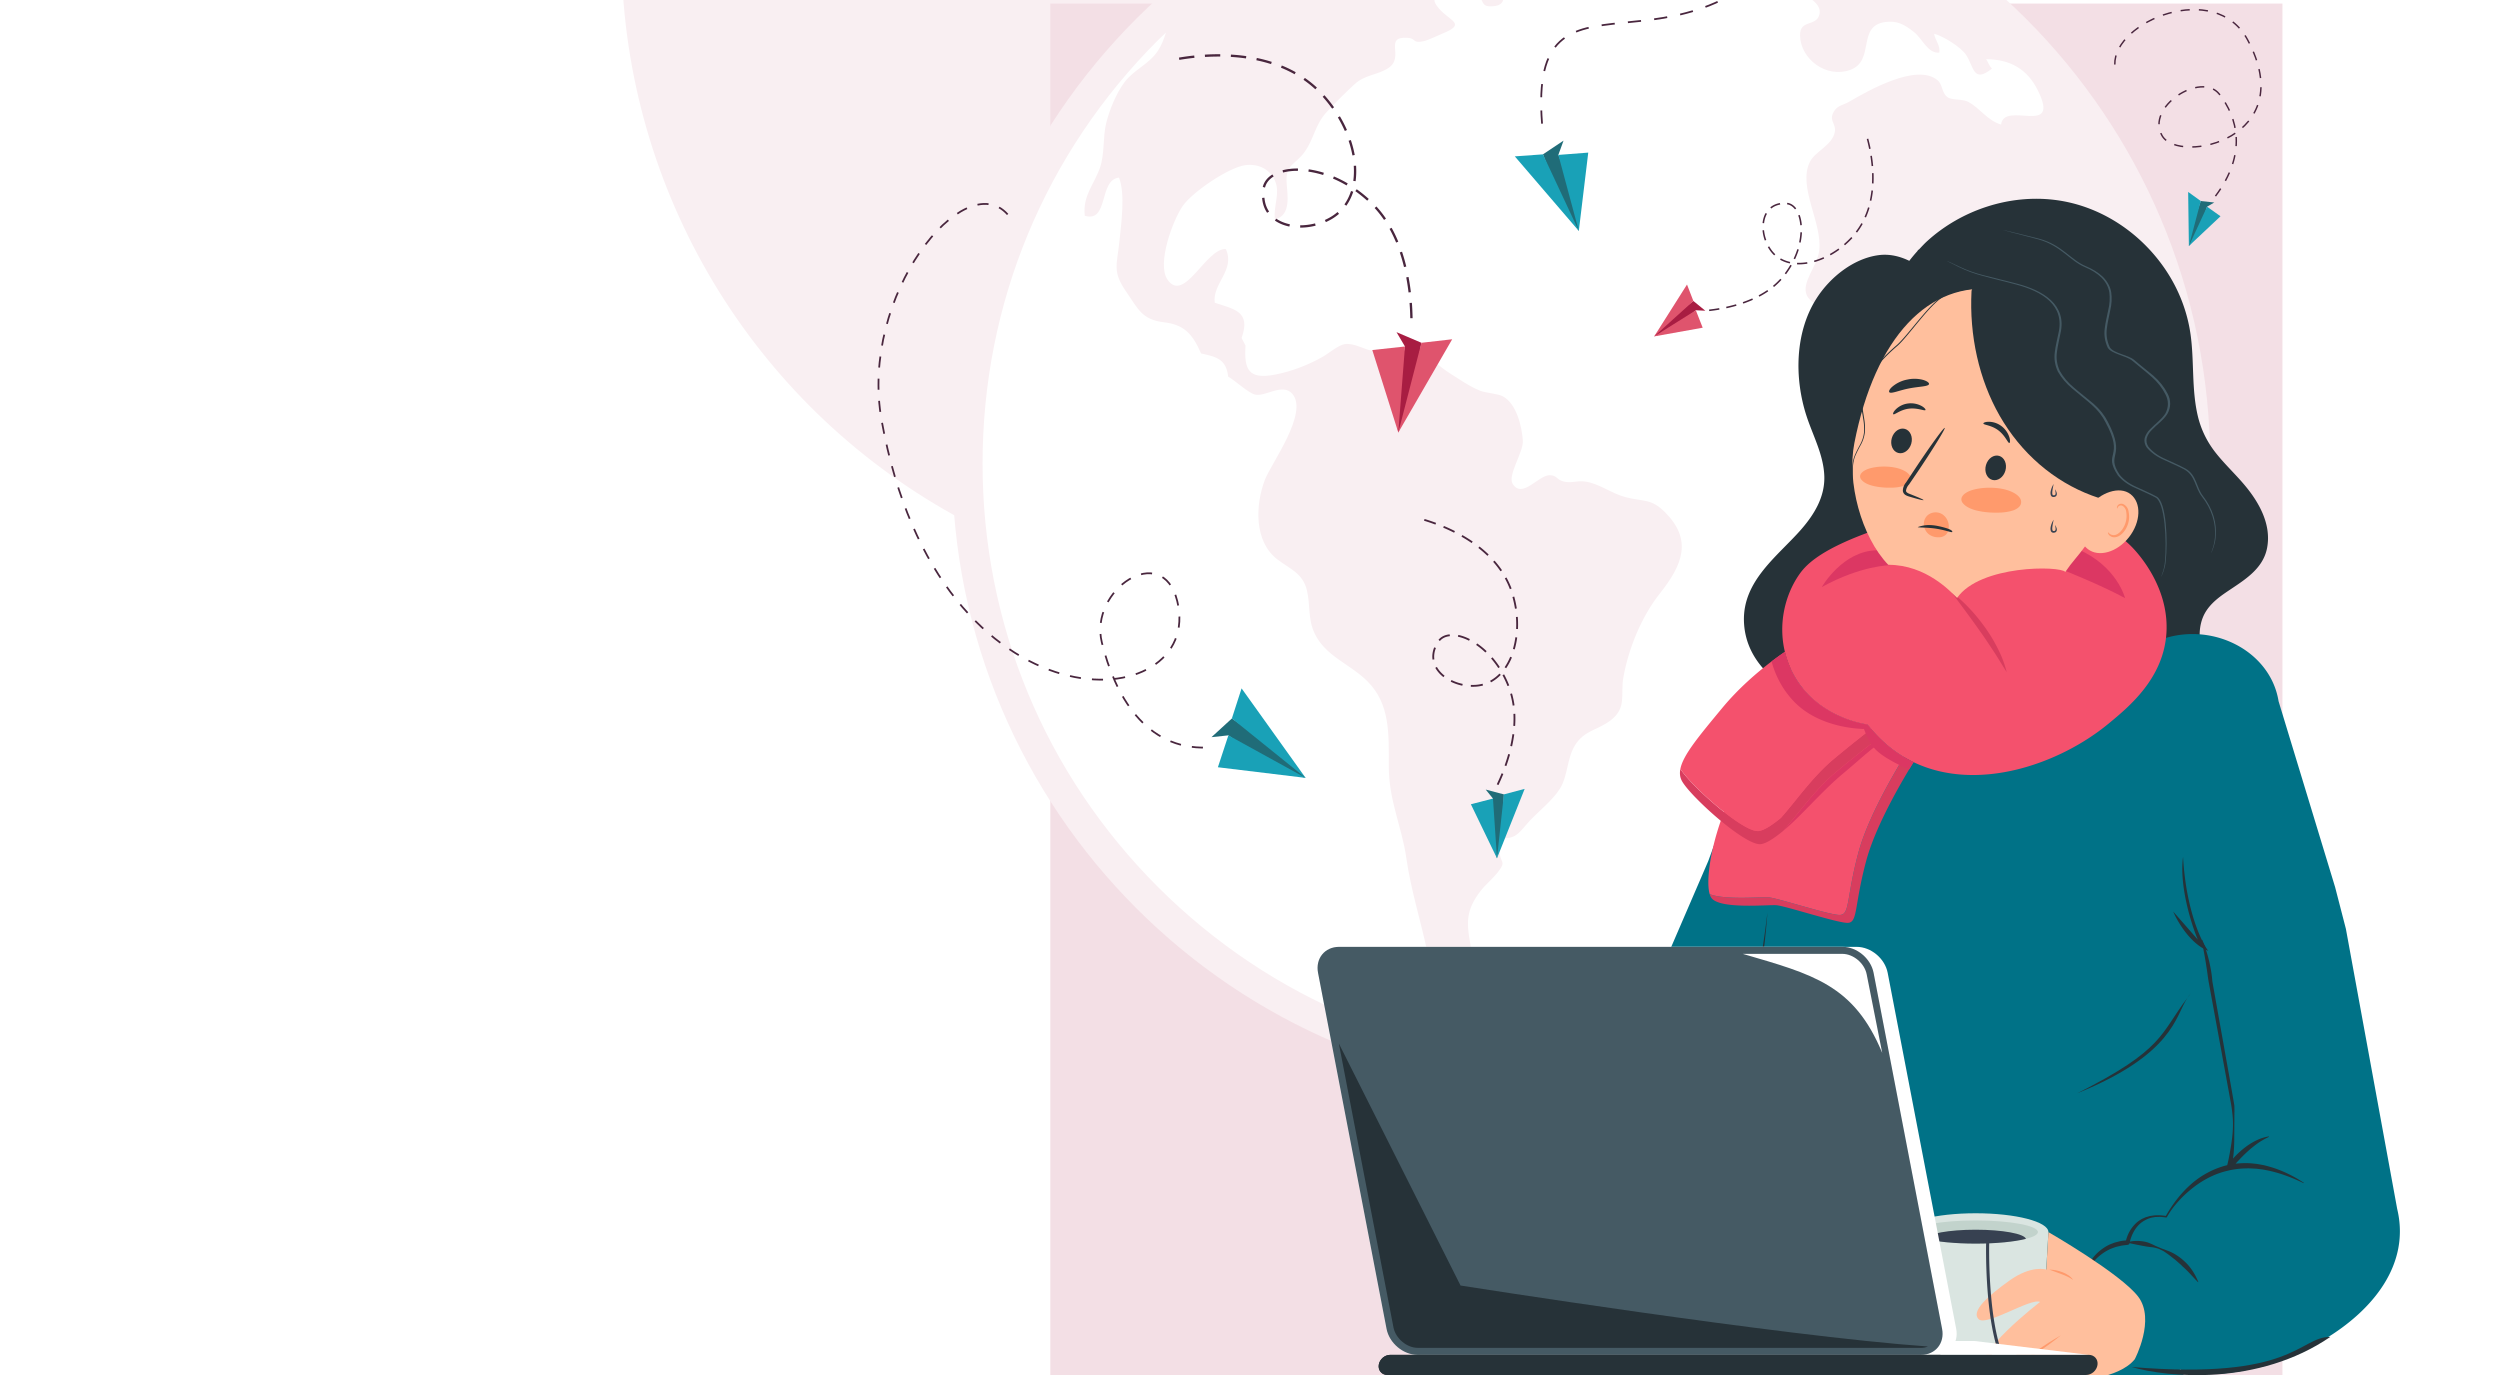 <svg xmlns="http://www.w3.org/2000/svg" fill="none" viewBox="0 0 1400 770"><rect x="0" y="0" width="1400" height="770" fill="#808080" stroke="none"/><g clip-path="url(#clip0_2008_48521)"><path fill="#fff" d="M0 0h1400v770H0z"/><circle cx="710" cy="-28" r="362" fill="#F9EFF2"/><path fill="#F3DFE5" d="M588.169 2h690v768h-690z"/><ellipse cx="877.169" cy="259.5" fill="#fff" rx="343" ry="346.5"/><path fill="#F9EFF2" d="M885.444-92.736c-194.534 0-352.275 157.741-352.275 352.276 0 194.534 157.741 352.275 352.275 352.275 194.536 0 352.276-157.741 352.276-352.275 0-194.535-157.74-352.276-352.276-352.276ZM1122.49 496.66c-63.33 63.331-147.489 98.167-237.046 98.167-89.556 0-173.711-34.836-237.042-98.167-63.331-63.331-98.167-147.486-98.167-237.042 0-89.556 34.836-173.711 98.167-237.042 1.488-1.488 3.053-2.897 4.541-4.306-1.175 3.601-2.505 7.202-4.619 10.334-5.01 7.436-13.308 10.411-18.553 17.378-4.776 6.341-8.611 15.97-10.334 23.094-1.878 7.75-.783 17.066-3.444 24.816-3.445 9.785-9.707 15.578-8.533 26.929 13.621 4.071 7.672-20.119 19.179-21.371 3.601 9.003 1.253 25.833.235 35.697-1.409 13.543-4.071 16.909 3.993 28.495 6.419 9.238 8.533 15.344 20.901 16.831 11.351 1.331 16.048 6.498 20.824 17.457 8.767 1.879 14.091 3.288 15.187 12.996 3.836 2.113 10.959 8.924 14.952 10.02 5.793 1.487 15.5-6.733 20.98-.392 9.159 10.647-11.586 38.516-15.344 48.066-5.401 14.091-6.262 34.68 7.124 44.778 6.811 5.167 14.091 7.672 16.361 17.066 2.036 8.69.47 15.97 4.306 24.19 6.028 12.838 19.727 17.066 29.591 26.851 12.839 12.839 11.977 29.591 11.977 47.753 0 19.101 7.281 33.584 9.786 51.041 2.583 18.005 7.906 34.679 11.664 52.137 2.818 13.073 14.169 32.879 30.531 30.217 1.174-6.184-5.324-11.038-6.107-17.223-.704-5.558.862-11.429-.313-17.378-2.192-11.821-2.113-18.788 5.793-29.044 2.74-3.601 6.576-6.654 9.473-10.255 5.558-7.045 1.33-4.931 1.096-12.681-.314-9.629 2.661-4.932 8.454-7.907 3.053-1.566 6.341-6.263 8.69-8.69 5.088-5.323 12.916-11.586 16.831-17.926 4.383-7.046 3.835-16.91 8.376-24.19 5.167-8.376 12.525-8.376 19.806-13.856 9.394-7.046 5.558-14.483 7.28-24.19 2.896-16.204 10.177-34.053 20.432-46.97 12.838-16.205 18.396-30.061 2.74-45.639-7.75-7.672-11.743-5.636-21.998-8.298-7.828-2.035-14.874-7.75-22.78-8.768-4.776-.548-7.594 1.096-11.899 0-4.071-1.096-3.601-3.523-7.829-3.523-6.341.079-15.265 13.387-20.666 4.854-2.975-4.775 6.106-17.849 5.714-24.19-.548-7.828-3.444-20.51-11.038-24.737-2.896-1.644-9.315-1.879-12.838-3.21-4.149-1.644-8.22-4.149-11.978-6.576-4.853-3.131-14.247-8.533-16.439-14.169-5.95-.235-10.02-3.523-16.127-3.444-5.479.078-9.08 2.583-14.952 1.957-5.166-.548-10.724-4.619-16.283-3.915-3.679.548-9.237 5.324-12.447 7.124-8.454 4.776-17.535 8.22-26.929 10.021-14.561 2.739-17.144-2.819-16.283-16.283l-2.192-4.306c5.402-15.03-4.306-16.048-15.03-19.727-1.488-10.725 11.664-18.319 6.184-30.061-11.116-.548-23.25 30.687-32.644 17.144-6.185-8.924 3.209-33.897 8.689-41.49 5.48-7.672 25.521-21.372 34.915-22.624 7.358-.94 13.777 2.27 16.596 8.767 3.053 7.046-.94 13.622-.079 21.607 9.394-2.192 6.968-14.091 6.576-20.511-.704-10.646 4.932-9.863 10.334-17.613 4.931-7.046 5.714-15.03 11.899-21.763 4.853-5.323 10.49-10.881 15.735-15.735 6.028-5.558 12.838-5.088 19.023-9.16 9.394-6.184-3.054-17.77 10.803-16.909 4.932.314 2.505 3.367 9.002 1.88 2.74-.627 7.907-3.21 10.803-4.385 13.23-5.401 3.836-6.81-2.192-13.777-7.75-8.925 3.21-7.36 11.195-8.69 5.871-1.018 4.619-2.896 9.785.548 4.541 3.053 1.879 7.046 8.455 6.81 12.525-.39 3.836-12.994 1.096-17.143-4.775-7.124-6.028-12.134-16.126-12.37.939-3.209 1.095-7.436-.314-10.49-8.533 1.097-9.942-5.087-16.361-7.514-10.803-4.071-9.081 4.775-13.543 10.803-4.54 6.262-13.308 5.166-16.596 12.76-3.444 7.907-.157 13.934-12.917 11.82 1.723-4.774 1.096-10.88.783-15.969-3.679-.47-7.045-1.41-10.49-2.505 0-12.76 14.091-13.778 23.72-15.03 10.725-1.331 14.248-12.291 23.798-14.092 8.925-1.722 15.344 12.76 26.382 4.384 6.262-4.775 3.366-7.593 1.096-12.212-.627-1.252-3.758-3.992-4.619-5.167-.078-.156-.157-.234-.235-.391 8.533-1.644 17.222-2.896 25.912-3.914 1.644 4.775 5.167 10.49 7.124 13.778 1.409 2.427 4.07 4.07 5.245 6.732 1.331 3.053-1.723 6.81 2.035 8.846 5.871 3.132 23.094-17.379 27.164-20.667 5.245-4.227 8.533-6.576 7.281-10.646 27.634.86 54.642 5.01 80.632 12.29 2.035 2.584 4.227 5.245 6.341 8.22 4.54 6.341 7.437 12.056 15.735 14.874 4.774 1.644 20.044 1.33 13.704 12.212-5.88 10.02-12.295-3.131-15.27-6.263-4.071-4.383-16.205-9.237-15.813.783.548 14.952 34.363 12.604 27.083 29.043 4.07 2.349 12.06 6.341 10.73 12.213-1.65 7.28-11.12 2.661-10.88 11.977.23 13.152 14.64 24.033 28.02 19.258 14.25-5.089 3.52-24.816 19.81-26.851 6.42-.783 10.25 1.095 15.97 5.636 4.69 3.68 7.75 12.134 14.17 11.508.7-3.993-2.35-6.89-2.9-10.569 5.01 1.253 15.11 7.515 17.93 11.9 4.38 6.575 3.91 16.126 14.48 7.593-1.57-1.33-2.43-4.228-3.29-5.245 13.62.078 23.1 5.636 28.97 17.457 13.07 26.382-19.03 5.48-20.59 19.18-7.91-2.506-11.43-8.847-18.24-12.682-3.29-1.8-9.24-.861-11.74-2.662-3.45-2.505-2.59-7.046-5.64-9.55-11.82-9.708-38.83 5.949-49.71 12.212-2.98 1.722-6.11 1.878-8.14 5.088-3.45 5.48 1.41 6.889.31 11.977-1.57 7.28-11.04 10.647-13.93 16.518-6.89 14.013 7.12 34.132 5.24 49.71-1.02 8.69-10.41 18.005-6.81 25.286 1.57 3.131 6.89 5.793 9 9.472 1.88 3.366 2.66 7.75 5.17 11.195 7.98 11.194 19.49 23.719 28.81 34.209 5.32 5.95 12.52 7.594 20.59 5.95 6.65-1.331 16.67-3.601 22.78-6.498 8.22-3.914 9.31-9.472 17.92-5.714 6.89 2.974 12.92 11.742 20.91 4.462 6.57 6.419-.71 17.692-2.2 24.894-1.88 9.237 1.73 17.222 7.44 25.051 6.81 9.394 8.38 11.038 6.97 23.563-1.1 9.785-3.6 18.71-5.64 28.417-2.03 9.237-7.91 16.283-7.59 26.147.31 9.08 4.23 16.361 3.05 26.068-1.02 8.533-1.56 18.788-3.83 27.164-2.28 8.611-8.38 16.205-10.89 24.973-2.42 8.376-1.72 19.179 4.07 26.068 6.11 7.124 12.14 3.053 19.26-2.348 14.09-10.725 20.51-28.809 29.83-43.213 9.55-14.717 19.18-28.182 25.52-43.447 1.33-3.21 2.97-6.419 4.62-9.629-15.5 53.781-44.39 103.334-85.25 144.198Z"/><path stroke="#49263E" stroke-dasharray="7.4 7.4" d="M863.549 69.246C855.72-30.788 941.836 55.33 1009.68-40.357"/><path fill="#206C78" d="m875.578 78.752-2.905 8s10.79 25.754 10.81 26.188c.014.435.65 16.39.65 16.39l-9.583-15.194-10.486-27.7 11.514-7.684Z"/><path fill="#19A1B7" d="m848.29 87.563 35.843 41.762-20.071-42.891-15.772 1.13ZM872.679 86.752l16.741-1.296-5.285 43.872-11.456-42.576Z"/><path fill="#A81D42" d="m954.975 174.016-5.31-.271s-13.409 11.158-13.664 11.25c-.258.087-9.672 3.387-9.672 3.387l7.322-8.504 14.628-11.333 6.696 5.471Z"/><path fill="#DF546D" d="m944.724 159.337-18.386 29.053 21.947-19.839-3.561-9.214Z"/><path fill="#DF546D" d="m949.667 173.753 3.838 9.763-27.174 4.871 23.336-14.634Z"/><path fill="#49263E" d="m1045.38 77.85.86-.224.11.427c.41 1.566.79 3.17 1.12 4.769l.09.431-.86.179-.09-.431a92.38 92.38 0 0 0-1.11-4.724l-.12-.427Zm2.01 9.485.88-.132.06.438c.25 1.627.45 3.262.6 4.86l.04.438-.88.082-.04-.439a90.85 90.85 0 0 0-.59-4.81l-.07-.437Zm-53.211 27.091c.001-.003.001-.003 0 0a12.321 12.321 0 0 1 2.132-.644l.431-.091.179.865-.432.091c-.692.145-1.355.347-1.975.599h-.003c-.814.332-1.572.763-2.257 1.278l-.353.268-.531-.704.353-.267a10.642 10.642 0 0 1 2.456-1.395Zm6.721-.881.43.09c1.62.339 3.05 1.255 4.27 2.716l.29.339-.68.566-.29-.34c-1.08-1.306-2.35-2.12-3.77-2.418l-.44-.091.19-.862Zm-12.176 5.75.785.401-.2.394c-.679 1.325-1.137 2.838-1.363 4.494l-.059.439-.874-.12.059-.438c.24-1.758.727-3.365 1.452-4.779l.2-.391Zm59.606-22.317.88-.026.02.442c.05 1.66.04 3.309-.03 4.903l-.01.442-.89-.036.02-.442c.07-1.574.07-3.202.03-4.841l-.02-.442Zm-41.34 23.65.83-.283.15.418a22.7 22.7 0 0 1 1.02 4.85l.04.439-.87.09-.05-.439c-.18-1.685-.51-3.252-.98-4.659l-.14-.416Zm-19.994 8.367.876-.102.05.439a22.532 22.532 0 0 0 1.052 4.649l.142.418-.836.284-.142-.419a23.37 23.37 0 0 1-1.092-4.833l-.05-.436ZM1048 106.638l.87.103-.05.439c-.2 1.647-.46 3.279-.79 4.845l-.09.433-.86-.18.09-.433c.32-1.54.58-3.147.78-4.768l.05-.439Zm-39.78 23.42.88.053-.02.441c-.1 1.595-.31 3.24-.64 4.885l-.08.433-.87-.171.09-.434c.31-1.607.52-3.209.61-4.766l.03-.441Zm-17.479 7.878.226.379c.321.538.664 1.067 1.02 1.565a17.28 17.28 0 0 0 1.864 2.197l.315.311-.621.626-.315-.31a18.312 18.312 0 0 1-1.962-2.311 23.223 23.223 0 0 1-1.061-1.628l-.224-.378.758-.451Zm55.359-21.84.84.263-.13.42a45.801 45.801 0 0 1-1.7 4.608l-.18.405-.81-.35.18-.405c.62-1.45 1.19-2.971 1.67-4.521l.13-.42Zm-39.61 23.405.84.274-.13.42a44.804 44.804 0 0 1-1.79 4.58l-.18.402-.81-.365.19-.401a43.15 43.15 0 0 0 1.75-4.487l.13-.423Zm35.87-14.54.76.44-.22.384a40.78 40.78 0 0 1-2.69 4.11l-.27.354-.7-.526.26-.354a40.875 40.875 0 0 0 2.64-4.024l.22-.384Zm-45.104 19.722.387.208a18.395 18.395 0 0 0 4.427 1.682l.43.104-.2.858-.43-.104a19.316 19.316 0 0 1-4.645-1.761l-.387-.209.418-.778Zm39.454-11.951.64.605-.3.321a50.488 50.488 0 0 1-3.53 3.41l-.33.289-.59-.664.34-.289a51.728 51.728 0 0 0 3.47-3.351l.3-.321Zm-34.11 15.571.76.449-.22.38a50.06 50.06 0 0 1-2.71 4.101l-.26.356-.709-.523.261-.356a49.232 49.232 0 0 0 2.658-4.026l.22-.381Zm3.76-1.139.44.009c1.54.038 3.14-.068 4.78-.308l.43-.065.13.873-.44.064c-1.68.251-3.34.358-4.92.319l-.44-.009.02-.883Zm23.16-8.018.51.719-.36.258c-1.34.958-2.73 1.85-4.14 2.65l-.38.218-.44-.768.39-.218a50.31 50.31 0 0 0 4.06-2.601l.36-.258Zm-13.68 6.796.42-.127c1.51-.444 3.02-.998 4.53-1.65l.4-.175.35.81-.4.175a41.31 41.31 0 0 1-4.62 1.688l-.42.127-.26-.848Zm-18.863 10.175.649.597-.3.324a39.364 39.364 0 0 1-3.556 3.402l-.337.286-.569-.675.337-.286a38.825 38.825 0 0 0 3.477-3.326l.299-.322Zm-39.91 17.227.439-.052a94.869 94.869 0 0 0 4.8-.68l.435-.074.146.871-.435.074a96.609 96.609 0 0 1-4.844.685l-.439.049-.102-.873Zm9.566-1.559.432-.097a85.684 85.684 0 0 0 4.697-1.183l.425-.12.241.85-.425.12a87.208 87.208 0 0 1-4.745 1.197l-.431.096-.194-.863Zm23.085-9.362.491.732-.366.245a50.278 50.278 0 0 1-4.204 2.534l-.389.208-.42-.775.389-.208a50.669 50.669 0 0 0 4.134-2.49l.365-.246Zm-13.761 6.765.416-.147a65.42 65.42 0 0 0 4.5-1.773l.404-.178.353.811-.404.178a67.84 67.84 0 0 1-4.561 1.796l-.415.147-.293-.834Z"/><path stroke="#49263E" stroke-dasharray="5.12 5.12" stroke-width=".824" d="M1184.29 36.126c-.58-24.219 56.15-47.611 74.32-13.903 29.88 55.444-38.17 70.096-47.78 53.882-9.61-16.215 21.93-36.276 32.01-23.361 10.07 12.915 15.87 33.1-2.24 57.15"/><path fill="#206C78" d="m1239.99 113.394-4.04 2.353s-4.54 14.684-4.68 14.874c-.15.189-5.51 7.151-5.51 7.151l1.31-9.798 5.35-15.398 7.57.818Z"/><path fill="#19A1B7" d="m1225.37 107.483.4 30.283 6.66-25.195-7.06-5.088ZM1235.95 115.746l7.53 5.359-17.71 16.663 10.18-22.022Z"/><path stroke="#49263E" stroke-dasharray="6.22 6.22" d="M564.277 120.081c-24.182-27.257-83.291 45.116-70.551 115.475C526.005 413.82 675.53 401.993 659.244 336.549c-8.404-33.768-49.446-6.164-42.217 23.223 7.228 29.387 24.301 60.183 59.15 58.849"/><path fill="#206C78" d="m678.42 412.819 9.476-1.024s25.134 18.61 25.6 18.747c.469.131 17.655 5.082 17.655 5.082l-13.969-14.479-27.332-18.799-11.43 10.473Z"/><path fill="#19A1B7" d="m695.285 385.487 35.857 50.133-41.295-33.28 5.438-16.853Z"/><path fill="#19A1B7" d="m687.898 411.799-5.878 17.863 49.131 5.961-43.253-23.824Z"/><g clip-path="url(#clip1_2008_48521)"><path fill="#263238" d="M1255.24 269.631c-4.86-5.495-10.18-10.601-14.7-16.388-4.69-6.03-7.97-12.765-9.75-20.206-3.57-14.977-1.96-30.611-4.08-45.759-1.8-12.863-6.63-25.19-13.85-35.986-14.12-21.105-36.81-36.204-62.16-39.341-25.61-3.185-52.32 5.714-71.37 22.978-1.65 1.483-3.13 3.112-4.64 4.717-.41.218-.75.535-.97.997a93.362 93.362 0 0 0-4.52 5.422c-5.42-2.626-11.2-3.964-17.13-3.186-13.86 1.8-27.2 12.182-34.97 24.485-11.93 18.868-12.32 44.301-5.52 65.382 3.6 11.16 9.72 22.053 10.04 34.162.29 11.622-5.86 21.421-12.91 29.517-12.851 14.759-32.923 28.667-32.096 51.669.899 24.752 22.623 38.732 41.476 46.683 10.99 4.62 22.43 7.927 34.07 9.799 10.87 1.775 22.58 3.161 33.39.219 20.34-5.568 28.41-28.278 33.37-48.118 1.31-5.252 2.38-10.577 3.3-15.926 10.47 27.524 21.92 55.461 42.72 76.882 9.38 9.653 20.75 18.187 33.49 22.758 10.81 3.866 23.74 4.912 34.31-.292 12-5.908 16.21-19.013 14.48-31.608-1.97-14.638-10.16-27.208-13.8-41.335-1.78-6.905-2.55-14.443.12-21.251 2.38-6.078 7.41-10.309 12.64-13.908 9.57-6.589 21.02-12.716 23.4-25.214 2.65-14.005-5.47-27.135-14.34-37.152Zm-181.67-121.159c-.02.024-.02.024 0 0-.02 0-.02.024 0 0Z"/><path fill="#7B85E8" d="m1191.65 715.753 22.79 42.161a508.456 508.456 0 0 1 60.63 219.073l32.57 728.903h-82.99L1068.74 696.058l122.91 19.695Z"/><path fill="#7B85E8" d="M1004.73 715.583 978.779 792.1a517.77 517.77 0 0 0-27.435 162.737l-5.249 751.073h85.265l78.59-859.929-34.29-166.554-70.93 36.156Z"/><path fill="#FFBF9D" d="M1283.89 693.456c-16.03 0-30.37-11.306-33.63-27.645l-50.4-253.235c-3.69-18.601 8.36-36.691 26.95-40.387 18.59-3.695 36.67 8.364 40.37 26.965l50.39 253.235c3.7 18.601-8.36 36.691-26.94 40.387-2.26.461-4.52.68-6.74.68Z"/><path fill="#007287" d="M1342.41 676.947c14.95 61.873-83.62 103.454-121.79 89.935 22.66 31.014 39.8 41.752 57.73 120.993a1631.524 1631.524 0 0 1-52.41 5.957l-11.08-21.859-9.24 23.634c-110.17 8.85-199.09.875-260.519-37.347 15.819-58.671 28.917-118.679 39.245-180.049v18.066c-10.025-60.513-39.245-66.209-104.583-24.631l52.969-134.07 23.863-55.315 33-89.745c10.327-25.725 43.745-36.569 70.085-23.075 44.05 22.589 92.8 16.972 144.83-8.899 29.69-14.783 66.6 1.873 71.49 32.168l31.66 104.091 6.03 23.342 28.72 156.804Z"/><path fill="#263238" d="m989.009 666.71-2.211-.705c6.682-20.813 9.72-80.797 9.769-81.38l2.332.121c-.145 2.456-3.11 60.859-9.89 81.964ZM933.799 538.984l-2.148.912 17.831 42.059 2.147-.911-17.83-42.06Z"/><path fill="#FFBF9D" d="m1146.74 300.218 5.28 81.113s-35.36 22.807-63.89 4.839l1-61.564 57.61-24.388Z"/><path fill="#FF9C6F" d="M1088.71 351.327c37.04 2.869 57.28-21.032 57.28-21.032h-56.94l-.34 21.032Z"/><path fill="#FFBF9D" d="m1114.72 385.927-35.14-8.291c0 39.802 67.87 49.723 94.79-4.328l-59.65 12.619Z"/><path fill="#F4516D" d="M1213.22 354.053c-1.39 25.649-20.88 41.684-32.64 51.357-27.17 22.361-73.09 38.62-108.99 21.395l-.07-.035a66.067 66.067 0 0 1-4.45-2.345c-.3-.165-.58-.33-.86-.507l-.29-.176c-.4-.236-.79-.472-1.17-.719-.52-.318-1.04-.648-1.54-.99a72.662 72.662 0 0 1-4.71-3.428c-.51-.401-1.01-.813-1.5-1.214-.38-.329-.78-.671-1.16-1.001a66.731 66.731 0 0 1-3.52-3.299c-.43-.424-.83-.836-1.23-1.249-.39-.412-.78-.824-1.14-1.225-.37-.412-.73-.813-1.07-1.202-.36-.4-.69-.789-1.02-1.178-.19-.224-.37-.436-.55-.66a48.134 48.134 0 0 1-1.52-1.873c-.05 0-.12-.012-.21-.024a4.039 4.039 0 0 0-.24-.035 12.922 12.922 0 0 0-.62-.106c-.22-.035-.44-.071-.7-.118-.12-.023-.25-.047-.39-.07-.14-.036-.28-.059-.43-.095-.49-.094-1.03-.212-1.62-.353-.27-.059-.55-.13-.85-.2-.18-.047-.37-.095-.57-.154a56.49 56.49 0 0 1-1.55-.424c-.17-.047-.36-.106-.55-.165-.38-.106-.75-.223-1.15-.353-.23-.071-.46-.153-.71-.224-.36-.129-.72-.247-1.1-.377-.22-.082-.47-.165-.7-.259-.63-.224-1.27-.471-1.91-.731-.04-.011-.06-.023-.1-.035a77.168 77.168 0 0 1-4.13-1.838c-.45-.224-.91-.459-1.37-.695-.4-.212-.8-.424-1.21-.648-.1-.059-.19-.106-.29-.153-.42-.248-.84-.483-1.28-.742a1.884 1.884 0 0 1-.28-.177c-.44-.248-.89-.53-1.33-.813-.5-.306-.98-.636-1.48-.966-.49-.33-.99-.683-1.48-1.037h-.01a59.112 59.112 0 0 1-2.91-2.274 51.503 51.503 0 0 1-4.26-3.982c-.43-.459-.87-.919-1.3-1.402l-.06-.071c-.45-.506-.89-1.036-1.32-1.567-.32-.4-.65-.801-.97-1.213 0-.012-.01-.024-.02-.035-.32-.425-.64-.849-.96-1.296-.31-.436-.62-.884-.93-1.344-.22-.318-.43-.648-.64-.989a50.767 50.767 0 0 1-2.13-3.688c-.15-.283-.29-.565-.43-.86-.33-.648-.64-1.308-.94-1.991-.35-.778-.68-1.555-.98-2.333-.14-.365-.28-.73-.41-1.096-.15-.377-.28-.754-.4-1.142a68.04 68.04 0 0 1-.74-2.298c-.207-.766-.42-1.531-.596-2.297v-.012c-3.794-15.74.094-31.563 7.656-42.756 3.55-5.254 10.73-13.69 39.16-24.128 22.86-8.377 73.09-26.804 122.04-7.658 13.08 5.113 20.1 10.58 24.68 15.045 2.17 2.109 21.62 21.584 20.15 48.528Z"/><path fill="#DC3763" d="M1058.38 316.538s-15.99 0-38.17 12.215c0 0 11.7-20.594 31.21-20.594l6.96 8.379ZM1155.57 319.28s21.14 8.402 34.48 15.684c0 0-4.44-17.813-26.32-27.351l-8.16 11.667Z"/><path fill="#D83D5E" d="M1093 331.828c3.74 2.696 7.08 5.852 10.21 9.203 3.14 3.334 6 6.951 8.68 10.675 2.64 3.759 5.01 7.696 7.05 11.828a61.909 61.909 0 0 1 4.83 12.891c-2.49-3.883-4.76-7.767-7.24-11.526-2.48-3.759-4.93-7.518-7.55-11.154-5.13-7.394-10.59-14.522-15.98-21.917ZM1071.59 426.805c-.07.106-.13.224-.2.33-.14.235-.28.471-.43.707-.56.907-1.16 1.908-1.81 2.969-7.31 12.17-19.35 33.731-24.03 51.073-6.92 25.696-4.61 34.921-10.53 34.921-5.93 0-34.924-9.555-39.861-9.885-4.948-.33-31.292 2.309-36.24-3.947-.436-.553-.789-1.308-1.06-2.238 8.753 3.358 28.653 1.472 32.87 1.755 4.937.33 33.931 9.885 39.861 9.885 5.92 0 3.63-9.225 10.54-34.909 4.43-16.459 15.48-36.7 22.85-49.129.96-1.615 1.85-3.099 2.66-4.419.28.177.56.342.86.507 1.46.837 2.94 1.626 4.45 2.345l.07.035Z"/><path fill="#F4516D" d="M1066.21 423.918c-.81 1.32-1.7 2.804-2.66 4.418-7.37 12.43-18.42 32.671-22.85 49.13-6.91 25.684-4.62 34.909-10.54 34.909-5.93 0-34.924-9.555-39.861-9.885-4.218-.283-24.117 1.602-32.871-1.755-2.061-6.904.154-23.646 6.209-41.083a126.018 126.018 0 0 1 1.815-4.936c2.05-5.314 4.465-10.616 7.21-15.646 7.317-13.408 20.7-31.976 31.688-46.491 1.87-2.45 3.65-4.783 5.33-6.963.44.53.87 1.061 1.32 1.567.02.024.05.047.06.071.43.483.87.942 1.31 1.402a49.86 49.86 0 0 0 4.25 3.982 64.25 64.25 0 0 0 2.91 2.274h.01c.5.353.99.707 1.49 1.037.49.33.97.659 1.47.966.45.283.89.565 1.33.813.09.07.19.129.28.176.44.26.86.495 1.29.743.09.047.19.094.28.153.41.224.81.436 1.21.648.46.235.92.471 1.37.695.98.471 1.94.907 2.87 1.308.43.188.85.365 1.27.53.03.012.05.023.09.035.65.259 1.28.507 1.91.731.23.094.48.176.7.259.38.13.75.247 1.1.377.25.071.48.153.71.224.4.129.77.247 1.15.353.19.059.38.118.56.165.53.153 1.04.295 1.54.424.2.059.39.106.58.153.29.071.57.142.84.201.59.141 1.14.259 1.62.353.15.036.29.059.43.094.15.024.26.048.39.071.26.047.49.083.7.118.16.035.3.059.43.071.08.011.13.023.19.035.1.012.18.024.24.035.09.012.16.024.21.024.47.601.97 1.225 1.52 1.873.17.212.34.436.55.66.33.389.66.778 1.02 1.178.34.389.7.789 1.07 1.202.36.4.75.813 1.14 1.225.4.413.8.825 1.23 1.249a66.731 66.731 0 0 0 3.52 3.299c.38.33.78.671 1.17 1.001.48.401.99.813 1.49 1.214a72.927 72.927 0 0 0 4.72 3.428c.49.342 1.01.672 1.53.99.39.247.78.483 1.18.719l.28.176Z"/><path fill="#DC3763" d="M1055.84 416.39c-1.43 1.072-4.6.742-6.49 2.227-5 3.864-9.9 8.471-17.51 14.809-11.58 9.649-23.87 24.235-33.366 31.976 7.836-8.707 17.646-23.022 29.536-32.918a647.325 647.325 0 0 1 19.15-15.423c1.97-1.531 3.71-2.862 5.17-3.97a62.738 62.738 0 0 0 3.51 3.299Z"/><path fill="#D83D5E" d="M1052.32 413.091a721.915 721.915 0 0 0-5.17 3.971c-5 3.864-11.54 9.06-19.15 15.422-11.89 9.896-21.7 24.211-29.536 32.918-5.078 4.147-9.39 6.963-12.453 7.328h-.024c-4.158.471-13.372-5.644-22.349-13.078-5.055-4.182-10.027-8.789-13.997-12.889-.023-.023-.047-.035-.071-.059-3.817-3.947-6.692-7.41-7.799-9.555-1.025-1.991-1.249-4.17-.754-6.609 1.319 2.156 3.97 5.29 7.375 8.813.024.023.047.035.071.058 4.748 4.913 10.957 10.545 16.989 15.305 7.976 6.303 15.658 11.075 19.357 10.662h.024c3.063-.365 7.375-3.181 12.453-7.328 7.834-8.707 17.644-23.021 29.534-32.918a727.146 727.146 0 0 1 15.68-12.724c1.98-1.544 3.77-2.934 5.36-4.171.33.389.66.778 1.02 1.178.34.389.7.79 1.07 1.202.37.401.75.813 1.14 1.225.4.413.8.825 1.23 1.249Z"/><path fill="#F4516D" d="M1047.86 408.237c-1.59 1.237-3.38 2.627-5.36 4.171a703.322 703.322 0 0 0-15.68 12.724c-11.89 9.896-21.7 24.211-29.536 32.918-5.078 4.147-9.39 6.963-12.453 7.328h-.024c-3.699.412-11.381-4.359-19.357-10.662-6.032-4.76-12.241-10.392-16.989-15.305-.024-.023-.047-.035-.071-.059-3.405-3.522-6.056-6.656-7.375-8.812 1.555-7.764 10.309-18.215 23.48-34.12 8.954-10.804 19.216-19.652 27.581-26.014 2.533-1.92 4.89-3.617 6.987-5.054.165-.106.318-.224.471-.318.189.765.389 1.531.596 2.297.23.766.48 1.532.74 2.298.12.388.25.765.4 1.142a46.977 46.977 0 0 0 1.39 3.429c.3.683.61 1.343.94 1.991.14.294.28.577.43.86a50.767 50.767 0 0 0 2.13 3.688c.21.341.42.671.64.989.31.46.62.907.93 1.343.32.448.64.872.96 1.296.01.012.02.024.02.036.32.412.64.824.97 1.213.43.53.87 1.061 1.32 1.567l.06.071c.43.483.87.942 1.3 1.402a51.503 51.503 0 0 0 4.26 3.982c.96.801 1.93 1.555 2.91 2.274h.01c.49.353.99.707 1.48 1.037.5.33.98.659 1.48.966.44.283.89.565 1.33.813.09.07.19.129.28.176.44.26.86.495 1.28.743.1.047.19.094.29.153.41.224.81.436 1.21.648.46.235.92.471 1.37.695a77.168 77.168 0 0 0 4.13 1.838c.04.012.06.023.1.035.65.259 1.28.507 1.91.731.23.094.48.176.7.259.38.13.75.247 1.1.377.25.071.48.153.71.224.4.129.77.247 1.15.353.19.059.38.118.55.165.53.153 1.05.295 1.55.424.2.059.39.106.57.153.3.071.58.142.85.201.59.141 1.13.259 1.62.353.15.036.29.059.43.094.14.024.26.048.39.071.26.047.48.083.7.118.16.035.3.059.43.071.07.011.13.023.19.035.1.012.18.024.24.035.09.012.16.024.21.024.47.601.96 1.225 1.52 1.873.16.212.34.436.55.66Z"/><path fill="#DC3763" d="M1050.83 420.231c3.1 2.886 7.18 5.266 11.63 7.563.35.189.72.366 1.08.542 1.84.919 3.72 1.744 5.61 2.475.65-1.061 1.25-2.062 1.81-2.969.15-.236.29-.472.43-.707.07-.106.13-.224.2-.33l-.07-.036a66.054 66.054 0 0 1-4.45-2.344c-.3-.165-.58-.33-.86-.507l-.29-.176c-.4-.236-.78-.472-1.17-.719-.52-.318-1.04-.648-1.54-.99a64.62 64.62 0 0 1-4.71-3.428c-.5-.401-1-.801-1.49-1.214-.39-.33-.79-.671-1.17-1.001a66.731 66.731 0 0 1-3.52-3.299c-.43-.424-.83-.837-1.23-1.249-.39-.412-.78-.825-1.14-1.225-.37-.413-.73-.813-1.07-1.202-.36-.4-.69-.789-1.02-1.178a8.002 8.002 0 0 1-.55-.66 59.636 59.636 0 0 1-1.52-1.873c-.05 0-.12-.012-.21-.024a4.039 4.039 0 0 0-.24-.035c-.06-.012-.12-.024-.19-.035a3.548 3.548 0 0 1-.43-.071c-.21-.035-.44-.071-.7-.118-.13-.023-.25-.047-.39-.071-.14-.035-.28-.058-.43-.094-.49-.094-1.03-.212-1.62-.353-.27-.059-.55-.13-.84-.201-.19-.047-.38-.094-.58-.153a56.49 56.49 0 0 1-1.55-.424c-.17-.047-.36-.106-.55-.165-.38-.106-.75-.224-1.15-.353-.23-.071-.46-.153-.71-.224-.35-.13-.72-.248-1.1-.377-.22-.083-.47-.165-.7-.259-.63-.224-1.26-.472-1.91-.731-.04-.012-.06-.023-.1-.035a77.168 77.168 0 0 1-4.13-1.838c-.45-.224-.91-.46-1.37-.695-.4-.212-.8-.424-1.21-.648-.1-.059-.19-.106-.28-.153-.43-.248-.85-.483-1.29-.743a1.875 1.875 0 0 1-.28-.176c-.44-.248-.88-.53-1.33-.813-.5-.307-.98-.636-1.48-.966-.49-.33-.99-.684-1.48-1.037h-.01a59.112 59.112 0 0 1-2.91-2.274 50.02 50.02 0 0 1-4.25-3.982c-.44-.46-.88-.919-1.31-1.402-.01-.024-.04-.047-.06-.071-.45-.506-.89-1.037-1.32-1.567-.33-.389-.65-.801-.97-1.213 0-.012-.01-.024-.02-.036-.32-.424-.64-.848-.96-1.296a65.1 65.1 0 0 1-.93-1.343c-.22-.318-.43-.648-.64-.989a47.266 47.266 0 0 1-2.12-3.688c-.16-.283-.3-.566-.44-.86-.33-.648-.64-1.308-.94-1.991-.34-.778-.67-1.555-.98-2.333-.14-.365-.28-.73-.41-1.096-.14-.377-.27-.754-.4-1.143-.26-.765-.51-1.531-.73-2.297a70.124 70.124 0 0 1-.605-2.297v-.012c-.153.106-.306.212-.471.33a181.972 181.972 0 0 0-6.987 5.054 53.321 53.321 0 0 0 3.817 10.038c2.392 4.772 5.286 8.777 8.456 12.135 14.6 15.517 38.29 15.575 39.5 15.658-.02 0 2.67 7.976 6.98 11.994Z"/><path fill="#FFBF9D" d="M1118.22 162.185c63.91 8.413 85.97 53.079 61.09 120.43-8.84 23.924-15.72 27.149-22.73 37.666-3.01-3.506-47.58-4.007-60.6 14.524-3.38-3.131-17.03-18.531-38.57-18.531-15.21-15.884-23.21-46.491-18.97-68.137 11.64-59.522 41.82-90.936 79.78-85.952Z"/><path fill="#374151" d="M1150.02 271.055c-.19 1.05-.41 2.06-.57 3.07-.07.51-.15 1.01-.17 1.5-.03.48-.01.98.13 1.32.14.34.31.45.75.42.45 0 .71-.14.87-.47.16-.35.14-.87.07-1.36-.06-.5-.19-1.01-.32-1.52.33.42.59.89.79 1.4.18.51.36 1.07.19 1.73-.08.32-.29.67-.6.86-.3.2-.64.29-.94.31-.3.05-.68.02-1.03-.16s-.6-.52-.72-.83c-.4-1.27-.08-2.34.2-3.37a13 13 0 0 1 1.35-2.9ZM1150.02 291.055c-.19 1.05-.41 2.06-.57 3.07-.07.51-.15 1.01-.17 1.5-.03.48-.01.98.13 1.32.14.34.31.45.75.42.45 0 .71-.14.87-.47.16-.35.14-.87.07-1.36-.06-.5-.19-1.01-.32-1.52.33.42.59.89.79 1.4.18.51.36 1.07.19 1.73-.08.32-.29.67-.6.86-.3.2-.64.29-.94.31-.3.05-.68.02-1.03-.16s-.6-.52-.72-.83c-.4-1.27-.08-2.34.2-3.37a13 13 0 0 1 1.35-2.9Z"/><path fill="#263238" d="M1037.63 262.134c.04-2.211.44-4.394 1.18-6.466a63.97 63.97 0 0 1 3.12-6.318 19.43 19.43 0 0 0 2.39-7.145c.2-2.623.07-5.266-.39-7.869-.38-2.631-.92-5.29-1.11-8.008-.24-2.74.03-5.492.8-8.118a38.596 38.596 0 0 1 8.16-13.874c3.31-3.805 6.91-7.357 10.76-10.629 6.48-5.654 19.41-25.225 27.43-28.446a55.782 55.782 0 0 1 16.99-3.768c1.04-.047 1.96-.111 2.76-.115l2.02.066 1.25.019c.15.009.29.005.43-.013a2.648 2.648 0 0 0-.43-.06l-1.25-.084-2.03-.118c-.8-.016-1.74.02-2.74.017a54.385 54.385 0 0 0-17.16 3.583c-8.08 3.204-21.08 22.779-27.61 28.455a98.715 98.715 0 0 0-10.84 10.753 39.124 39.124 0 0 0-8.3 14.109 22.659 22.659 0 0 0-.82 8.357c.2 2.759.74 5.438 1.13 8.057.49 2.557.64 5.16.46 7.745a18.685 18.685 0 0 1-2.29 6.932 60.004 60.004 0 0 0-3.11 6.39 20.679 20.679 0 0 0-1.2 6.661c.2 45.738.05 36.872.4-.113Z"/><path fill="#263238" d="M1060.24 231.975c.64.545 3.77-2.508 8.69-3.114 4.92-.605 8.87 1.441 9.33.76.22-.307-.53-1.38-2.25-2.303a12.606 12.606 0 0 0-7.48-1.373 11.886 11.886 0 0 0-6.82 3.233c-1.42 1.399-1.82 2.582-1.47 2.797ZM1057.97 219.597c.92 1.175 5.41-.986 11.18-2.094 5.76-1.109 10.76-1.012 11.1-2.42.15-.667-1.01-1.649-3.27-2.325a18.76 18.76 0 0 0-8.87-.205 18.266 18.266 0 0 0-8.07 3.706c-1.79 1.433-2.42 2.76-2.07 3.338ZM1110.7 237.168c.08.839 4.45.842 8.4 3.848 3.94 3.006 5.34 7.232 6.14 7.062.37-.064.58-1.358 0-3.22a12.615 12.615 0 0 0-4.39-6.21 11.888 11.888 0 0 0-7.14-2.452c-1.99.01-3.1.576-3.01.972ZM1113.66 217.002c-.26 1.464 4.36 3.342 9.06 6.874 4.69 3.532 7.98 7.301 9.25 6.608.59-.335.54-1.86-.48-3.985a18.76 18.76 0 0 0-5.81-6.718 18.262 18.262 0 0 0-8.16-3.492c-2.26-.364-3.67.06-3.86.713Z"/><path fill="#263238" d="M1203.7 259.491c.47-5.811.44-11.622 0-17.36-1.77-23.269-10.74-45.347-25.58-60.689-18.33-18.941-44.52-27.67-70.28-23.22-1.29.218-1.99 1.459-2.07 2.626-.87.218-1.65.948-1.72 2.212-1.29 24.85 4.2 49.504 15.72 69.685 12.03 21.081 30.35 36.788 51.64 44.739 5.37 1.994 11.01 3.672 16.72 4.425 4.32.56 9.28-.048 12.03-4.741 2.84-4.887 3.13-12.206 3.54-17.677Z"/><path fill="#455A64" d="M1238.23 309.753c.03-.195.09-.388.17-.576.13-.399.32-.946.56-1.655.34-.894.6-1.803.78-2.719 0-.532.3-1.109.36-1.744.07-.636.15-1.286.24-1.995.73-8.037-1.84-16.053-7.41-23.142-3.82-4.865-3.48-11.539-9.73-15.024-3.38-1.833-7.28-3.414-11.11-5.247-4.17-1.761-7.6-4.223-9.99-7.152-1.08-1.622-1.46-3.423-1.08-5.187.49-1.769 1.51-3.449 2.99-4.936 2.82-2.955 6.64-5.586 8.62-8.866 1.86-3.447 1.86-7.238 0-10.684-1.79-3.597-4.46-6.96-7.88-9.946-3.43-3.059-7.22-5.911-10.64-8.866-3.52-2.906-11.84-3.817-13.79-7.349-1.61-3.487-2.17-7.162-1.66-10.803.41-3.546 1.32-6.945 1.98-10.344.78-3.212.98-6.479.59-9.724-.47-3.035-2.02-5.944-4.53-8.467-2.44-2.307-5.54-4.252-9.11-5.719-8.56-3.602-13.31-11.911-25.92-15.504-27.18-7.042-26.87-7.167.34-.399 12.84 3.483 17.4 11.757 26.14 15.4 3.7 1.513 6.91 3.524 9.44 5.911 2.6 2.608 4.22 5.619 4.71 8.763.43 3.298.25 6.62-.54 9.887-.64 3.354-1.52 6.753-1.91 10.241-.51 3.536.04 7.106 1.61 10.492 1.92 3.452 10.19 4.288 13.64 7.127 3.38 2.955 7.17 5.793 10.77 8.866 3.5 3.058 6.22 6.501 8.05 10.182 1.89 3.623 1.83 7.592-.17 11.187-2.16 3.517-6.03 6.103-8.75 9.014-1.41 1.396-2.38 2.983-2.84 4.655-.36 1.622-.03 3.282.97 4.774 2.29 2.825 5.6 5.201 9.61 6.901 3.79 1.817 7.68 3.399 11.13 5.305 6.29 3.55 5.95 10.307 9.73 15.261 5.57 7.179 8.05 15.298 7.15 23.408 0 .709-.2 1.389-.28 2.024-.09.636-.3 1.197-.43 1.744-.21.917-.5 1.825-.86 2.719-.3.695-.52 1.227-.69 1.64-.07.187-.15.37-.26.547Z"/><path fill="#455A64" d="M1210.26 323.076c.03-.195.09-.387.17-.576.13-.399.33-.946.56-1.655.35-.894.6-1.802.78-2.719 0-.532.3-1.108.36-1.744.07-.635.15-1.285.24-1.995 1.03-11.411.08-32.811-5.27-35.791-3.38-1.833-7.28-3.414-11.11-5.246-4.17-1.761-7.61-4.223-9.99-7.153-8.72-13.111 3.97-9.612-6.88-29.673-1.79-3.597-4.45-6.959-7.88-9.946-3.43-3.059-7.22-5.911-10.64-8.866-3.51-2.906-6.3-6.192-8.25-9.724-1.61-3.487-2.17-7.162-1.66-10.802.41-3.547 1.32-6.946 1.99-10.345 3.9-16.106-9.43-23.694-23.41-27.442-6.87-1.891-13.29-3.295-18.74-4.847-4.74-1.229-9.23-2.878-13.35-4.906-10.13-4.98-8.06-4.243.26-.237 4.17 1.967 8.68 3.561 13.44 4.744 5.44 1.478 11.86 2.867 18.8 4.744 14.27 3.741 28.09 11.631 24.12 28.092-.65 3.355-1.53 6.753-1.92 10.241-.51 3.536.04 7.106 1.61 10.492 1.92 3.452 4.66 6.663 8.1 9.502 3.38 2.956 7.17 5.793 10.77 8.867 3.5 3.058 6.22 6.5 8.05 10.181 10.57 20.212-1.49 17.493 6.62 29.63 2.29 2.825 5.6 5.201 9.6 6.901 3.79 1.818 7.69 3.399 11.14 5.305 5.44 3.068 6.28 24.905 5.01 36.294 0 .709-.19 1.389-.28 2.025-.09.635-.3 1.197-.43 1.743-.21.917-.5 1.825-.86 2.719-.3.695-.52 1.227-.69 1.641-.06.187-.15.37-.26.546Z"/><path fill="#FFBF9D" d="M1169.49 284.122c-6.63 8.486-6.49 18.552-.34 23.342 6.15 4.79 16.48 1.824 23.11-6.662 6.63-8.486 7.02-19.257.87-24.047-6.12-4.815-17.01-1.094-23.64 7.367Z"/><path fill="#FF9A6C" d="M1180.51 298.067c.1 0 .3.355.85.798.78.615 1.76.896 2.74.784 2.43-.266 5.22-3.385 6.29-7.244.51-1.835.62-3.764.3-5.646a4.495 4.495 0 0 0-.61-1.991 4.49 4.49 0 0 0-1.44-1.483c-.4-.223-.86-.298-1.31-.211-.44.086-.84.328-1.13.684-.43.532-.41.99-.52 1.005-.12.015-.36-.488 0-1.33.25-.504.67-.906 1.17-1.138.7-.284 1.47-.284 2.16 0a5.309 5.309 0 0 1 2.07 1.761c.53.758.85 1.644.95 2.57.44 2.1.36 4.278-.22 6.341-1.22 4.317-4.42 7.805-7.7 7.923a4.012 4.012 0 0 1-3.21-1.478c-.5-.768-.48-1.271-.39-1.345Z"/><path fill="#263238" d="M1070.3 248.477c-1.07 3.72-4.38 6.03-7.37 5.155-3.01-.851-4.59-4.571-3.52-8.292 1.07-3.72 4.37-6.03 7.36-5.154 3.02.875 4.6 4.571 3.53 8.291ZM1123.02 263.576c-1.06 3.72-4.37 6.03-7.36 5.155-3.01-.851-4.59-4.571-3.52-8.291 1.07-3.72 4.37-6.03 7.36-5.155 3.01.875 4.59 4.571 3.52 8.291Z"/><path fill="#FF9A6C" d="M1091.29 295.861a8.421 8.421 0 0 0-.67-4.376 8.195 8.195 0 0 0-2.78-3.399 7.054 7.054 0 0 0-4.16-1.165 7.072 7.072 0 0 0-4.06 1.49 6.561 6.561 0 0 0-2.13 3.554 6.706 6.706 0 0 0 .39 4.147 7.23 7.23 0 0 0 2.57 3.297 8.811 8.811 0 0 0 5.1 1.478 5.995 5.995 0 0 0 4.1-1.404 5.849 5.849 0 0 0 1.64-3.622ZM1131.71 282.058c.41-1.493-.14-3.006-1.59-4.376-1.45-1.37-3.75-2.545-6.65-3.399-2.95-.816-6.42-1.222-9.93-1.164-3.51.058-6.9.578-9.69 1.489-2.56.917-4.34 2.164-5.09 3.554-.75 1.389-.42 2.845.94 4.148 1.23 1.333 3.36 2.48 6.12 3.296 3.62 1.007 7.87 1.522 12.18 1.478 3.56.062 7.05-.438 9.8-1.404 2.27-.971 3.65-2.255 3.91-3.622ZM1069.91 268.85c.35-1.265-.12-2.547-1.35-3.708s-3.17-2.157-5.63-2.881c-2.5-.691-5.44-1.035-8.41-.986-2.98.049-5.85.49-8.22 1.262-2.16.777-3.68 1.834-4.31 3.011-.64 1.178-.36 2.412.8 3.515 1.04 1.13 2.85 2.102 5.19 2.793 3.06.853 6.66 1.29 10.32 1.253 3.01.052 5.97-.372 8.3-1.19 1.92-.823 3.09-1.91 3.31-3.069Z"/><path fill="#263238" d="M1093.28 297.878c.45-1.707-8.41-3.396-9.02-3.496-3.6-.587-6.85-.49-10.31.794.21.364 4.98.077 10.31.888 5.91.964 8.86 2.39 9.02 1.814ZM1077.15 280.049c.1-.281-2.78-1.478-7.48-3.37-1.2-.429-2.3-.976-2.31-1.878.2-1.321.8-2.548 1.71-3.518l5.89-8.662c8.26-12.373 14.57-22.661 14.08-22.986-.5-.325-7.6 9.401-15.86 21.774l-5.8 8.766a7.455 7.455 0 0 0-1.79 4.76c.07.486.26.949.53 1.354.28.404.64.74 1.06.981.64.356 1.31.629 2.02.813 4.84 1.464 7.88 2.232 7.95 1.966ZM1120.84 198.191c1.52-.83 5.72 1.753 11.2 3.436 5.49 1.684 10.4 2.307 11.11 3.76.28.738-.8 1.706-3.15 2.306-3.26.547-6.59.27-9.71-.807a19.15 19.15 0 0 1-8.27-5.005c-1.59-1.868-1.87-3.275-1.18-3.69ZM1236.62 532.49c-9.91-3.854-17.21-16.287-19.62-22.022l13.76 15.72c-3.66-8.732-10.44-30.226-8.25-46.343 1.65 29.453 10.09 47.369 14.11 52.645Z"/><path fill="#263238" d="M1290.12 662.352c-6.54-4.344-13.65-7.654-21.04-9.511-.92-.27-1.85-.446-2.79-.605-.93-.159-1.86-.352-2.8-.48-1.87-.186-3.76-.427-5.63-.386-1.88-.078-3.75.109-5.61.238-.1.011-.2.037-.3.048.68-.746 1.35-1.492 2.04-2.21 1.61-1.74 3.3-3.381 5.04-4.958 1.75-1.566 3.58-3.004 5.46-4.365 1.93-1.311 3.95-2.438 6.08-3.445a.158.158 0 0 0 .07-.154c-.02-.085-.08-.128-.15-.126a24.393 24.393 0 0 0-6.77 2.146 36.477 36.477 0 0 0-6.16 3.752c-1.94 1.45-3.76 3.094-5.5 4.821-.54.561-1.07 1.133-1.59 1.72.1-.747.2-1.49.29-2.233.26-2.585.38-5.194.42-7.809l.09-15.604c.05-1.302.01-2.609-.02-3.919-.05-1.304-12.2-68.57-12.35-69.879-.2-2.628-.56-5.246-1.09-7.833-.96-5.202-2.52-10.291-4.54-15.14-.03-.053-.1-.097-.14-.084-.08.019-.11.088-.1.161.83 5.203 1.92 10.253 2.63 15.369.45 2.55.7 5.106 1.13 7.659.23 1.274 12.59 68.499 12.78 69.782.18 1.286.38 2.566.5 3.854.65 5.164.43 10.358-.25 15.389-.31 2.524-.78 5.013-1.2 7.476-.42 2.176-.84 4.399-1.38 6.486-.17.044-.35.061-.52.105-7.21 1.871-13.96 5.462-19.65 10.456-5.64 4.964-10.34 11.044-14.18 17.8-1.12-.111-2.24-.253-3.36-.333l-1.81.021c-.6-.007-1.2.016-1.8.127l-1.79.259c-.59.124-1.16.333-1.75.486-.29.09-.58.153-.87.257l-.84.37c-.54.275-1.14.448-1.64.819-2.16 1.194-4.01 3.04-5.5 5.183-1.35 1.938-2.33 4.112-2.96 6.569-1.17.128-2.36.228-3.5.482-1.38.391-2.8.627-4.12 1.225-2.72.922-5.19 2.554-7.43 4.415-2.24 1.888-4.14 4.241-5.65 6.854-1.5 2.624-2.69 5.482-3.29 8.574-.01.063.02.144.08.173.06.029.15.007.17-.073l.01-.017c1.01-2.827 2.39-5.465 4.08-7.764 1.66-2.32 3.58-4.38 5.77-6.001 2.18-1.633 4.53-2.982 7.07-3.797 1.23-.53 2.58-.716 3.87-1.054 1.31-.267 2.65-.363 3.98-.546l.03-.01c.44-.069.8-.402.91-.897 3.4.732 6.66 1.39 9.97 1.949.92.134 1.85.251 2.78.337.93.117 1.85.355 2.77.611.92.239 1.78.717 2.66 1.132.88.398 1.7.978 2.5 1.562 1.64 1.1 3.15 2.429 4.73 3.558l2.22 1.953c.36.34.75.611 1.11.968l1.05 1.043c2.99 2.574 5.52 5.656 8.49 8.672v.014c.03.036.09.051.14.025.07-.033.08-.113.05-.194-1.63-4.007-3.96-7.833-7.01-10.796-3.03-2.969-6.53-5.333-10.26-6.651l-1.38-.553-1.38-.494c-.93-.311-1.81-.786-2.72-1.115-.91-.364-1.81-.832-2.71-1.254-.92-.406-1.83-.826-2.76-1.152-1.89-.586-3.81-.846-5.72-.886-1.46-.025-2.91.071-4.33.395.49-2.029 1.29-4.11 2.34-5.912 1.2-2.053 2.76-3.882 4.66-5.173 1.89-1.259 4.03-2.251 6.33-2.539.29-.045.57-.133.86-.15l.88-.034 1.74-.051c1.17.053 2.35.225 3.51.355l.02-.003c.14.007.28-.06.36-.2 1.86-3.347 4.19-6.4 6.71-9.155 2.52-2.784 5.27-5.255 8.14-7.49 5.77-4.459 12.25-7.755 19.16-9.336 3.43-.853 6.98-1.27 10.54-1.318 1.79-.078 3.58.099 5.38.167.91.078 1.8.219 2.7.328.9.109 1.81.233 2.69.436 7.2 1.34 14.29 3.95 21.2 7.328.06.029.13.01.15-.056.09-.022.06-.12 0-.164Z"/><path fill="#DAE5E1" d="M1106.35 679.427c-22.5 0-40.76 4.733-40.76 10.572l5.21 88.669c0 5.096 15.93 9.225 35.55 9.225 19.65 0 35.56-4.129 35.56-9.225l5.21-88.669c0-5.856-18.26-10.572-40.77-10.572Z"/><path fill="#C2D3CC" d="M1141.23 689.947c0 1.434-2.49 2.747-6.7 3.818-6.34 1.606-16.6 2.66-28.18 2.66-11.55 0-21.81-1.054-28.15-2.66-4.23-1.071-6.72-2.384-6.72-3.818 0-3.593 15.61-6.495 34.87-6.495 19.27 0 34.88 2.902 34.88 6.495Z"/><path fill="#FFBF9D" d="M1197.36 726.085c-9.88-12.904-50.24-36.104-50.24-36.104l-1.22 20.989s-8.11-2.729-20.46 6.046c-12.35 8.793-21.75 17.292-17.46 21.679 4.28 4.388 29.26-12.075 34.48-9.604 0 0-38.44 29.366-33.22 40.629 1.57 3.403 6.63 2.833 12.9.38-3.43 4.163-5.46 7.774-4.4 9.777 1.85 3.473 9.93.346 17.72-3.765-3.99 5.493-7.03 11.073-5.09 13.37 4.38 5.217 31.02-16.203 31.02-16.203s24.98-.83 34.05-12.075c0 .017 11.8-22.215 1.92-35.119Z"/><path fill="#FF9A6C" d="M1147.61 710.987c2.5 0 4.95.536 7.3 1.417 1.16.466 2.32.984 3.35 1.71 1.06.691 2.03 1.572 2.66 2.66-.98-.76-2.05-1.313-3.12-1.848-1.07-.518-2.2-.968-3.32-1.399-2.24-.899-4.54-1.624-6.87-2.54ZM1126.81 766.438c2.14-1.762 4.35-3.403 6.56-5.044 2.23-1.641 4.51-3.179 6.75-4.785 2.3-1.52 4.58-3.075 6.91-4.56 2.34-1.469 4.67-2.937 7.09-4.285-2.15 1.762-4.36 3.404-6.57 5.045-2.23 1.641-4.51 3.178-6.75 4.785-2.3 1.52-4.58 3.074-6.91 4.56-2.33 1.468-4.67 2.937-7.08 4.284ZM1138.88 774.402c2.28-2.039 4.77-3.784 7.29-5.442 2.54-1.641 5.15-3.196 7.95-4.439-2.28 2.038-4.77 3.783-7.29 5.441-2.56 1.641-5.15 3.196-7.95 4.44Z"/><path fill="#374151" d="M1134.53 693.765c-6.34 1.606-16.6 2.66-28.17 2.66-11.56 0-21.82-1.054-28.16-2.66.88-2.868 13.14-5.131 28.16-5.131 15.01 0 27.29 2.263 28.17 5.131Z"/><path fill="#374151" d="M1120 758.06a.857.857 0 0 1-.81-.57c-7.86-22.353-6.98-60.823-6.96-61.221.02-.483.41-.811.88-.846.48.017.85.415.85.881-.02.38-.9 38.539 6.87 60.599.16.449-.07.95-.53 1.105a.902.902 0 0 1-.3.052Z"/><path fill="#fff" d="m1132.85 771.396-12.19 4.767c-.66.26-1.4-.069-1.66-.725l-5.03-12.869c-.12-.329-.12-.709.04-1.02l3.88-8.015c.3-.605 1-.881 1.61-.639l8.29 3.247c.33.139.59.398.73.726l5.02 12.869c.3.657-.03 1.4-.69 1.659Z"/><path fill="#263238" d="M1193.65 765.506c20.25 5.907 70.88 10.801 111.38-16.876-17.72 0-20.25 24.471-111.38 16.876ZM1163.23 612.249c48.8-24.599 46.24-33.004 61.71-53.438.57-.875 1.18-1.68 1.87-2.408-.65.821-1.27 1.624-1.87 2.408-6.9 10.593-7.83 31.538-61.71 53.438Z"/></g><path fill="#263238" d="M989.782 510.924c-1.686 24.701-9.281 83.812-26.173 122.646 6.069-18.509 19.802-68.951 26.173-122.646Z"/><path fill="#fff" d="m1169.75 758.722-64.18-7.772h-88.49v7.772h152.67Z"/><path fill="#fff" d="M757.758 530.241h281.982c8.01 0 15.83 6.546 17.36 14.551l38.37 199.374c1.54 8.004-3.75 14.551-11.76 14.551H801.715c-8.009 0-15.824-6.547-17.36-14.551l-38.364-199.374c-1.537-8.005 3.757-14.551 11.767-14.551Z"/><path fill="#F0F1F5" d="M749.864 530.241h281.986c8.01 0 15.82 6.546 17.36 14.551l38.36 199.374c1.55 8.004-3.75 14.551-11.76 14.551H793.827c-8.009 0-15.824-6.547-17.361-14.551l-38.363-199.374c-1.537-8.005 3.752-14.551 11.761-14.551Z"/><path fill="#455A64" d="M749.864 530.241h281.986c8.01 0 15.82 6.546 17.36 14.551l38.36 199.374c1.55 8.004-3.75 14.551-11.76 14.551H793.827c-8.009 0-15.824-6.547-17.361-14.551l-38.363-199.374c-1.537-8.005 3.752-14.551 11.761-14.551Z"/><path fill="#263238" d="m817.903 719.896-68.16-135.557 30.586 158.959c1.2 6.231 7.446 11.499 13.64 11.499h281.981c1.35 0 2.6-.269 3.69-.764-82.223-5.788-261.737-34.137-261.737-34.137Z"/><path fill="#fff" d="M1045.35 545.66c-1.2-6.231-7.44-11.498-13.64-11.498h-55.772c39.332 11.498 62.272 17.236 78.112 55.472l-8.7-43.974Z"/><path fill="#263238" d="M1168.18 769.989H776.939c-3.1 0-5.284-2.536-4.852-5.636.431-3.099 3.326-5.636 6.425-5.636h391.238c3.1 0 5.29 2.537 4.85 5.636-.43 3.1-3.32 5.636-6.42 5.636Z"/><path fill="#263238" d="M1084.66 769.989H776.939c-3.1 0-5.284-2.536-4.852-5.636.431-3.099 3.326-5.636 6.425-5.636h307.728c3.1 0 5.28 2.537 4.85 5.636-.43 3.1-3.33 5.636-6.43 5.636Z"/><path fill="#49263E" d="m660.422 33.546-.211-1.3.65-.106c2.384-.391 4.818-.725 7.24-.99l.654-.074.143 1.31-.653.074c-2.395.261-4.811.59-7.172.976l-.651.11Zm14.37-1.643-.072-1.315.659-.033a128.81 128.81 0 0 1 7.302-.198l.657.002-.004 1.318-.657-.002c-2.372-.008-4.802.062-7.226.194l-.659.034Zm32.705 82.856c-.004-.001-.004-.001 0 0a18.232 18.232 0 0 1-.654-3.256l-.074-.653 1.31-.143.074.653c.116 1.049.322 2.062.61 3.019l-.001.004c.378 1.256.91 2.443 1.579 3.532l.347.562-1.12.689-.346-.562a15.853 15.853 0 0 1-1.725-3.845Zm-.359-10.1.195-.63c.733-2.353 2.296-4.36 4.638-5.962l.545-.372.744 1.09-.545.371c-2.093 1.428-3.482 3.202-4.126 5.267l-.195.63-1.256-.394Zm6.818 18.89.706-1.109.557.353c1.872 1.195 4.054 2.09 6.482 2.66l.643.149-.301 1.281-.644-.149c-2.575-.606-4.893-1.556-6.891-2.832l-.552-.353Zm-24.711-91.678.087-1.311.658.042c2.471.162 4.919.405 7.278.728l.654.089-.178 1.304-.654-.09a104.695 104.695 0 0 0-7.186-.72l-.659-.041Zm29.274 64.744-.302-1.282.641-.151c2.25-.531 4.723-.809 7.347-.83l.659-.007.009 1.317-.658.006c-2.527.021-4.902.291-7.059.794l-.637.153Zm9.597 30.872-.027-1.315.659-.011a33.653 33.653 0 0 0 7.053-.906l.641-.151.302 1.282-.641.151c-2.435.576-4.901.89-7.332.938l-.655.012Zm-24.572-93.752.276-1.285.645.14a84.75 84.75 0 0 1 7.084 1.853l.63.195-.389 1.256-.631-.195a83.655 83.655 0 0 0-6.97-1.823l-.645-.14Zm29.153 62.379.203-1.3.652.103c2.355.366 4.768.92 7.164 1.633l.632.187L740.97 98l-.631-.187a52.803 52.803 0 0 0-6.991-1.593l-.651-.106Zm9.226 27.077.595-.283c.846-.4 1.68-.834 2.47-1.293a25.77 25.77 0 0 0 3.526-2.457l.505-.423.843 1.01-.506.423a27.059 27.059 0 0 1-3.709 2.587c-.824.479-1.688.929-2.567 1.346l-.594.279-.563-1.189ZM717.32 37.893l.51-1.212.606.253a68.729 68.729 0 0 1 6.602 3.18l.577.317-.635 1.154-.577-.318a67.362 67.362 0 0 0-6.477-3.117l-.606-.257Zm29.155 62.128.527-1.209.605.261a66.643 66.643 0 0 1 6.548 3.303l.571.329-.656 1.141-.57-.329a64.79 64.79 0 0 0-6.415-3.239l-.61-.257ZM729.957 44.7l.762-1.073.539.381a62.034 62.034 0 0 1 5.722 4.584l.487.443-.88.976-.488-.443a60.999 60.999 0 0 0-5.603-4.487l-.539-.381Zm22.907 69.77.365-.546c1.282-1.908 2.331-4.044 3.124-6.342l.216-.622 1.245.427-.216.622c-.83 2.406-1.929 4.643-3.272 6.646l-.365.546-1.097-.731Zm-12.166-60.281.989-.868.434.494a74.704 74.704 0 0 1 4.564 5.73l.382.533-1.067.77-.383-.534a73.966 73.966 0 0 0-4.485-5.627l-.434-.498Zm18.298 52.86.774-1.066.534.384a73.723 73.723 0 0 1 5.707 4.595l.493.439-.878.981-.493-.439a74.132 74.132 0 0 0-5.602-4.514l-.535-.38Zm-1.158-5.748.075-.652c.273-2.279.344-4.678.217-7.136l-.033-.66 1.313-.066.034.658a43.015 43.015 0 0 1-.224 7.365l-.075.652-1.307-.161Zm-8.633-35.52 1.14-.66.332.569a70.553 70.553 0 0 1 3.351 6.516l.269.601-1.202.542-.269-.6a71.682 71.682 0 0 0-3.289-6.4l-.332-.568Zm8.158 21.266-.128-.645a59.228 59.228 0 0 0-1.812-6.949l-.203-.624 1.253-.409.204.624a61.017 61.017 0 0 1 1.853 7.102l.129.645-1.296.256Zm12.443 29.455.977-.879.44.491a58.599 58.599 0 0 1 4.548 5.762l.377.541-1.082.749-.377-.541a57.688 57.688 0 0 0-4.448-5.633l-.435-.49Zm19.938 61.704-.016-.66a140.558 140.558 0 0 0-.332-7.223l-.047-.657 1.315-.094.047.657c.173 2.418.283 4.868.332 7.29l.012.659-1.311.028Zm-.963-14.427-.083-.655a126.948 126.948 0 0 0-1.092-7.142l-.119-.648 1.296-.239.12.649c.429 2.345.799 4.773 1.105 7.215l.082.655-1.309.165Zm-10.638-35.606 1.156-.626.313.578a75.3 75.3 0 0 1 3.168 6.602l.255.607-1.211.515-.254-.607a75.075 75.075 0 0 0-3.114-6.491l-.313-.578Zm8.101 21.393-.161-.639a97.588 97.588 0 0 0-1.995-6.933l-.207-.625 1.253-.409.207.624c.755 2.3 1.422 4.628 2.022 7.027l.161.638-1.28.317Z"/><path fill="#A81D42" d="m782.041 186.004 4.746 8.032s-6.422 29.927-6.356 30.398c.072.472 2.61 17.79 2.61 17.79l7.255-18.305 5.702-31.962-13.957-5.953Z"/><path fill="#DF546D" d="m813.224 189.988-30.18 52.233 12.96-50.264 17.22-1.969ZM786.784 194.034l-18.299 1.985 14.557 46.2 3.742-48.185Z"/><path fill="#49263E" d="m797.451 291.615.306-.993.497.153c1.822.559 3.66 1.176 5.466 1.837l.487.177-.357.976-.488-.177a106.812 106.812 0 0 0-5.412-1.822l-.499-.151Zm10.735 3.873.41-.954.477.207a101.57 101.57 0 0 1 5.232 2.419l.464.231-.464.931-.464-.232a98.946 98.946 0 0 0-5.177-2.394l-.478-.208Zm-5.908 70.039c-.002-.002-.002-.002 0 0 .143-.842.372-1.692.678-2.531l.177-.488.976.358-.176.488c-.286.782-.495 1.57-.627 2.347l-.002.003a11.897 11.897 0 0 0-.121 3.05l.048.519-1.033.096-.048-.519a12.583 12.583 0 0 1 .128-3.323Zm3.285-7.266.359-.378c1.342-1.407 3.151-2.277 5.368-2.59l.515-.072.144 1.031-.515.072c-1.98.276-3.584 1.044-4.762 2.278l-.359.377-.75-.718Zm-1.798 15.744.888-.537.27.445c.904 1.501 2.134 2.898 3.651 4.151l.402.331-.662.8-.402-.331c-1.609-1.33-2.915-2.814-3.88-4.416l-.267-.443Zm14.65-73.475.521-.897.451.26c1.69.981 3.336 2.01 4.89 3.065l.431.292-.582.86-.431-.293a82.996 82.996 0 0 0-4.829-3.027l-.451-.26Zm-1.987 56.031.235-1.013.507.118c1.776.413 3.622 1.083 5.485 1.988l.468.226-.455.934-.468-.226c-1.794-.871-3.567-1.512-5.268-1.912l-.504-.115Zm-4.031 25.189.441-.939.47.223a26.595 26.595 0 0 0 5.303 1.831l.507.117-.236 1.012-.506-.117a27.529 27.529 0 0 1-5.512-1.906l-.467-.221Zm15.475-74.892.645-.812.407.325a66.479 66.479 0 0 1 4.359 3.792l.378.358-.716.752-.377-.359a66.334 66.334 0 0 0-4.289-3.731l-.407-.325Zm-1.245 54.316.599-.847.425.3a43.102 43.102 0 0 1 4.493 3.665l.381.354-.709.76-.381-.353a41.722 41.722 0 0 0-4.385-3.576l-.423-.303Zm-2.964 22.377.52.008c.738.013 1.48-.002 2.199-.049a20.396 20.396 0 0 0 3.354-.502l.506-.122.241 1.009-.505.122c-1.143.271-2.33.452-3.529.53-.751.05-1.519.065-2.287.052l-.517-.011.018-1.037Zm12.492-68.927.785-.678.34.391a54.36 54.36 0 0 1 3.553 4.561l.297.427-.853.593-.297-.427a53.204 53.204 0 0 0-3.487-4.473l-.338-.394ZM835 368.764l.795-.67.337.396a52.693 52.693 0 0 1 3.473 4.629l.287.433-.863.578-.287-.433a51.269 51.269 0 0 0-3.401-4.537l-.341-.396Zm7.704-44.9.915-.491.247.458a48.765 48.765 0 0 1 2.439 5.246l.19.483-.964.382-.19-.484a48.034 48.034 0 0 0-2.39-5.135l-.247-.459Zm-8.25 57.354.45-.258a21.663 21.663 0 0 0 4.43-3.389l.37-.365.731.739-.37.364a22.74 22.74 0 0 1-4.642 3.552l-.45.258-.519-.901Zm12.52-46.882 1.003-.267.134.502a59.09 59.09 0 0 1 1.219 5.649l.083.511-1.024.171-.084-.512a58.235 58.235 0 0 0-1.2-5.549l-.131-.505Zm-5.584 43.784.92-.483.243.459c.885 1.687 1.7 3.45 2.425 5.248l.195.483-.964.386-.195-.483a58.36 58.36 0 0 0-2.38-5.154l-.244-.456Zm1.194-4.47.282-.435a33.123 33.123 0 0 0 2.654-4.969l.207-.477.953.412-.208.478a33.76 33.76 0 0 1-2.738 5.128l-.282.435-.868-.572Zm6.342-28.138 1.037-.066.036.518a55.88 55.88 0 0 1 .086 5.781l-.02.519-1.04-.038.02-.519a56.412 56.412 0 0 0-.083-5.676l-.036-.519Zm-1.683 17.894.136-.501a46.776 46.776 0 0 0 1.153-5.547l.075-.513 1.03.15-.075.512a48.28 48.28 0 0 1-1.178 5.671l-.135.501-1.006-.273Zm-1.523 25.184.999-.279.139.501a46.464 46.464 0 0 1 1.197 5.668l.077.514-1.028.151-.077-.514a45.461 45.461 0 0 0-1.171-5.542l-.136-.499Zm-7.523 50.611.22-.472a110.766 110.766 0 0 0 2.296-5.223l.197-.481.962.394-.197.481a112.253 112.253 0 0 1-2.319 5.271l-.223.47-.936-.44Zm4.374-10.537.171-.492a99.742 99.742 0 0 0 1.73-5.433l.143-.5 1 .286-.143.5a102.672 102.672 0 0 1-1.746 5.489l-.171.492-.984-.342Zm4.955-28.901 1.036-.037.019.518c.07 1.873.044 3.819-.074 5.778l-.032.518-1.036-.061.032-.518c.117-1.929.139-3.84.073-5.68l-.018-.518Zm-1.769 17.963.11-.508a76.812 76.812 0 0 0 1.019-5.601l.072-.514 1.03.149-.073.515a79.943 79.943 0 0 1-1.032 5.676l-.11.508-1.016-.225Z"/><path fill="#206C78" d="m831.996 442.153 4.06 5.038s-1.415 21.184-1.322 21.501c.097.316 3.571 11.95 3.571 11.95l3.149-13.29.717-22.509-10.175-2.69Z"/><path fill="#19A1B7" d="m853.806 441.771-15.491 38.871 3.868-35.797 11.623-3.074ZM836.061 447.191l-12.361 3.193 14.612 30.255-2.251-33.448Z"/></g><defs><clipPath id="clip0_2008_48521"><path fill="#fff" d="M0 0h1400v770H0z"/></clipPath><clipPath id="clip1_2008_48521"><path fill="#fff" d="M715.169 111.08h803.032v695.84H715.169z"/></clipPath></defs></svg>
